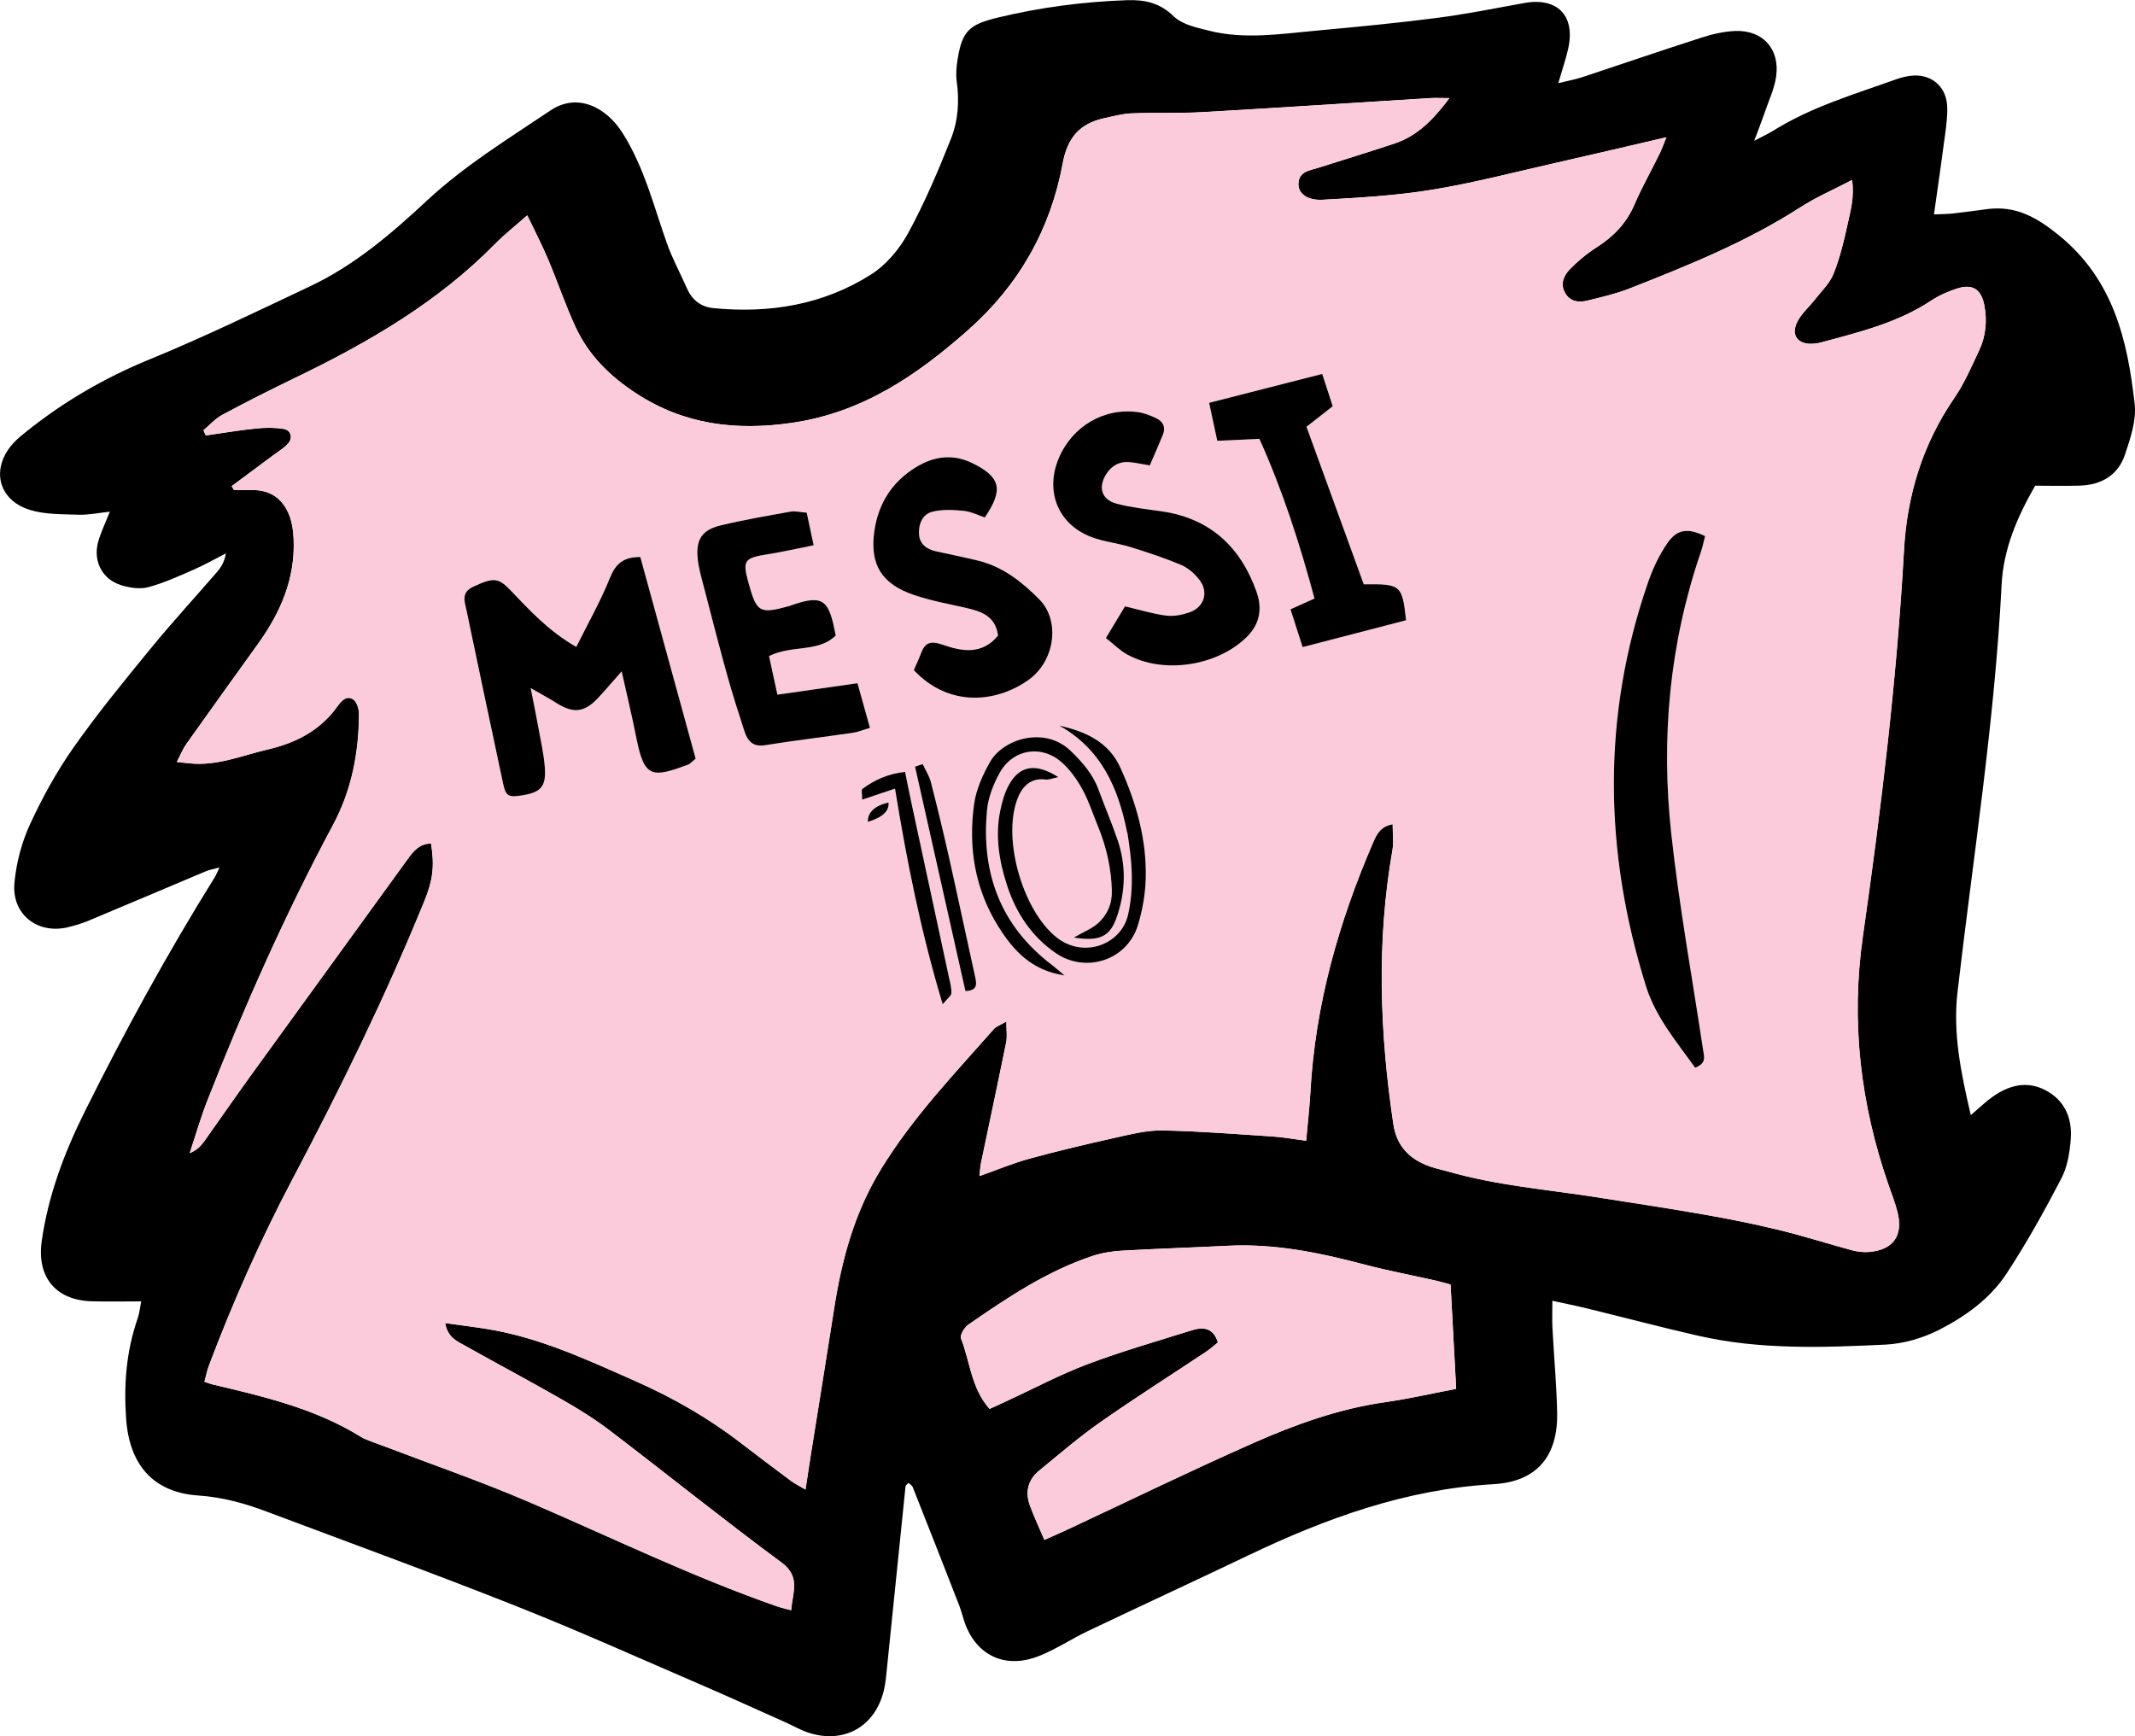 <svg width="498" height="405" viewBox="0 0 166 135" fill="none" xmlns="http://www.w3.org/2000/svg">
<g clip-path="url(#clip0_547_24649)">
<path d="M153.237 86.708C153.962 86.09 154.403 85.657 154.9 85.305C156.164 84.408 157.54 84.009 159.002 84.757C160.523 85.533 161.121 86.921 161.007 88.542C160.933 89.59 160.751 90.718 160.276 91.63C158.959 94.163 157.568 96.667 156.001 99.051C154.721 100.999 152.79 102.378 150.742 103.42C149.481 104.06 147.994 104.49 146.584 104.558C141.717 104.789 136.832 104.966 132.026 103.865C129.136 103.203 126.268 102.446 123.387 101.741C122.576 101.543 121.758 101.379 120.7 101.147C120.7 101.973 120.673 102.625 120.707 103.278C120.821 105.463 121.024 107.649 121.071 109.838C121.141 113.224 119.501 115.215 116.123 115.41C109.322 115.803 103.104 118.054 97.046 120.951C92.901 122.932 88.728 124.859 84.579 126.834C83.293 127.447 82.109 128.247 80.767 128.779C78.408 129.716 76.224 128.937 75.178 126.612C74.925 126.052 74.811 125.434 74.589 124.859C73.389 121.776 72.177 118.697 70.959 115.62C70.91 115.493 70.749 115.413 70.635 115.311C70.533 115.425 70.416 115.493 70.407 115.574C69.923 120.264 69.451 124.955 68.97 129.645C68.908 130.257 68.859 130.882 68.714 131.475C68.035 134.252 65.654 135.606 62.921 134.753C62.286 134.555 61.697 134.205 61.083 133.933C58.936 132.975 56.799 131.998 54.643 131.067C49.806 128.983 45.001 126.819 40.109 124.88C33.706 122.342 27.229 119.983 20.783 117.559C19.052 116.906 17.316 116.418 15.425 116.291C11.903 116.056 10.065 113.883 9.809 110.358C9.614 107.683 9.815 105.096 10.691 102.557C10.851 102.093 10.897 101.589 10.978 101.194C9.648 101.194 8.381 101.225 7.113 101.187C4.315 101.101 2.847 99.286 3.245 96.5C3.751 92.954 4.991 89.655 6.573 86.473C9.673 80.237 13.01 74.134 16.693 68.222C16.807 68.04 16.881 67.835 17.066 67.455C16.597 67.582 16.286 67.635 15.999 67.752C12.955 69.032 9.917 70.328 6.866 71.601C6.351 71.815 5.808 71.975 5.265 72.105C2.903 72.662 0.895 71.091 1.123 68.646C1.265 67.109 1.678 65.526 2.32 64.128C3.276 62.047 4.399 60.004 5.713 58.133C7.579 55.477 9.648 52.954 11.706 50.441C13.374 48.4 15.163 46.458 16.887 44.461C17.202 44.096 17.458 43.676 17.563 43.029C16.742 43.45 15.94 43.911 15.098 44.279C13.926 44.789 12.751 45.333 11.524 45.661C10.87 45.834 10.062 45.707 9.392 45.494C7.939 45.033 7.224 43.626 7.631 42.139C7.835 41.397 8.183 40.695 8.541 39.789C7.631 39.885 6.86 40.052 6.095 40.024C4.821 39.978 3.486 40.018 2.298 39.641C-0.197 38.852 -0.728 36.379 1.055 34.44C1.357 34.112 1.712 33.831 2.061 33.55C4.966 31.222 8.128 29.385 11.591 27.963C15.835 26.222 19.972 24.219 24.123 22.255C27.559 20.632 30.431 18.174 33.179 15.614C36.115 12.878 39.508 10.8 42.805 8.586C44.859 7.204 47.114 8.283 48.428 10.376C50.109 13.051 50.824 16.025 51.852 18.916C52.283 20.128 52.903 21.269 53.425 22.447C53.825 23.353 54.519 23.869 55.485 23.962C59.843 24.386 64.013 23.702 67.733 21.34C68.911 20.592 69.941 19.358 70.617 18.115C71.897 15.765 72.948 13.283 73.939 10.791C74.497 9.387 74.602 7.853 74.386 6.317C74.309 5.773 74.364 5.191 74.451 4.641C74.808 2.381 75.379 1.898 77.624 1.357C80.909 0.566 84.228 0.136 87.596 0.015C88.987 -0.034 90.165 0.204 91.26 1.271C91.917 1.911 93.043 2.146 94.002 2.387C96.778 3.089 99.579 2.634 102.364 2.381C105.485 2.093 108.607 1.796 111.713 1.394C113.986 1.101 116.24 0.649 118.498 0.238C121.092 -0.235 122.511 1.215 121.925 3.803C121.74 4.616 121.468 5.408 121.16 6.468C121.891 6.286 122.474 6.181 123.032 5.998C126.117 4.981 129.185 3.924 132.276 2.931C133.121 2.659 134.016 2.446 134.895 2.409C137.048 2.319 138.395 3.791 138.099 5.943C137.97 6.87 137.55 7.758 137.242 8.657C137.014 9.325 136.755 9.981 136.394 10.951C137.118 10.565 137.516 10.386 137.883 10.157C140.863 8.299 144.209 7.322 147.476 6.15C147.843 6.02 148.234 5.927 148.62 5.887C150.101 5.732 151.282 6.666 151.39 8.163C151.445 8.935 151.331 9.73 151.229 10.506C150.97 12.497 150.677 14.485 150.369 16.674C151.02 16.643 151.436 16.647 151.846 16.6C152.735 16.501 153.623 16.375 154.508 16.26C156.723 15.976 158.339 16.878 160.088 18.301C164.326 21.748 165.42 26.46 165.976 31.426C166.118 32.69 165.643 34.082 165.226 35.337C164.696 36.942 163.4 37.702 161.732 37.761C160.56 37.801 159.388 37.767 158.237 37.767C156.815 40.25 155.77 42.705 155.628 45.475C155.088 56.093 153.425 66.586 152.201 77.13C151.834 80.302 152.445 83.36 153.237 86.724V86.708ZM18.016 37.813C18.075 37.909 18.13 38.005 18.186 38.101C18.685 38.101 19.188 38.098 19.688 38.101C21.091 38.113 22.023 38.84 22.504 40.105C22.717 40.667 22.8 41.304 22.825 41.913C22.963 44.977 21.816 47.615 20.07 50.045C18.204 52.642 16.338 55.239 14.488 57.846C14.213 58.232 14.034 58.687 13.741 59.246C14.198 59.296 14.46 59.324 14.725 59.351C16.856 59.58 18.793 58.745 20.804 58.275C23.013 57.759 24.888 56.797 26.23 54.921C26.538 54.491 26.942 54.04 27.457 54.383C27.741 54.571 27.911 55.134 27.908 55.527C27.892 58.541 27.337 61.435 25.897 64.128C22.186 71.063 19 78.243 16.125 85.561C15.598 86.9 15.203 88.294 14.747 89.661C15.33 89.429 15.641 89.067 15.916 88.681C17.122 86.99 18.297 85.28 19.515 83.595C23.559 78.001 27.621 72.421 31.667 66.831C32.136 66.184 32.611 65.582 33.512 65.594C33.799 67.378 33.635 68.485 33.003 70.034C29.999 77.426 26.492 84.581 22.769 91.63C20.277 96.352 18.112 101.218 16.23 106.215C16.082 106.607 16.005 107.025 15.891 107.442C16.169 107.535 16.32 107.6 16.48 107.637C20.459 108.583 24.447 109.501 27.994 111.687C28.466 111.978 29.021 112.133 29.542 112.334C33.413 113.815 37.343 115.166 41.149 116.801C47.53 119.544 53.785 122.589 60.355 124.887C60.7 125.007 61.058 125.084 61.509 125.208C61.613 123.807 62.267 122.611 60.756 121.495C56.25 118.162 51.879 114.646 47.422 111.245C46.269 110.364 45.026 109.588 43.767 108.868C41.241 107.418 38.666 106.051 36.127 104.626C35.529 104.289 34.813 104.013 34.604 102.879C35.797 103.046 36.818 103.169 37.836 103.333C41.923 103.986 45.627 105.726 49.372 107.377C52.314 108.676 55.072 110.253 57.613 112.216C58.902 113.209 60.201 114.186 61.505 115.156C61.805 115.379 62.144 115.54 62.622 115.824C62.779 114.804 62.906 113.935 63.045 113.069C63.643 109.3 64.26 105.538 64.846 101.766C65.444 97.913 66.437 94.255 68.525 90.854C70.993 86.838 74.207 83.493 77.279 79.999C77.439 79.816 77.717 79.733 78.241 79.43C78.241 80.141 78.318 80.611 78.229 81.044C77.594 84.179 76.921 87.305 76.27 90.434C76.209 90.734 76.196 91.046 76.153 91.445C77.547 90.953 78.781 90.434 80.064 90.085C82.275 89.482 84.509 88.953 86.748 88.455C87.945 88.189 89.175 87.877 90.384 87.899C93.237 87.951 96.087 88.183 98.937 88.368C99.761 88.421 100.578 88.576 101.55 88.699C101.667 87.379 101.809 86.167 101.877 84.946C102.25 78.128 104.085 71.679 106.781 65.449C107.046 64.836 107.358 64.252 108.277 64.082C108.277 64.827 108.372 65.483 108.261 66.101C107.015 73.206 107.274 80.299 108.329 87.395C108.591 89.163 109.637 90.183 111.247 90.725C111.669 90.867 112.111 90.956 112.542 91.08C116.382 92.187 120.358 92.496 124.281 93.115C127.045 93.547 129.815 93.968 132.572 94.453C134.491 94.79 136.406 95.174 138.3 95.634C140.2 96.098 142.069 96.698 143.96 97.208C144.385 97.323 144.845 97.384 145.283 97.35C147.183 97.205 147.988 96.095 147.528 94.252C147.352 93.547 147.084 92.864 146.843 92.175C144.647 85.867 143.882 79.452 144.839 72.782C146.264 62.83 147.473 52.849 148.031 42.798C148.268 38.512 149.481 34.536 151.936 30.956C152.722 29.809 153.284 28.501 153.879 27.233C154.394 26.142 154.508 24.957 154.286 23.77C154.045 22.469 153.358 22.036 152.121 22.447C151.436 22.676 150.748 22.973 150.15 23.371C147.528 25.109 144.533 25.829 141.566 26.63C141.35 26.689 141.125 26.72 140.903 26.729C139.756 26.779 139.213 26.037 139.746 24.998C140.07 24.367 140.65 23.872 141.094 23.3C141.603 22.645 142.254 22.036 142.55 21.291C143.044 20.051 143.364 18.734 143.648 17.423C143.873 16.378 144.188 15.317 143.993 13.994C142.544 14.751 141.205 15.326 139.996 16.105C135.82 18.795 131.252 20.644 126.662 22.444C125.626 22.849 124.525 23.099 123.439 23.368C122.752 23.538 122.079 23.473 121.678 22.765C121.277 22.054 121.592 21.405 122.061 20.923C122.678 20.289 123.381 19.707 124.127 19.231C125.444 18.393 126.453 17.352 127.079 15.889C127.653 14.55 128.377 13.277 129.019 11.969C129.226 11.545 129.383 11.094 129.559 10.67C126.585 11.36 123.726 12.04 120.858 12.686C117.69 13.403 114.541 14.229 111.342 14.751C108.536 15.209 105.673 15.373 102.83 15.53C101.605 15.598 100.92 15.011 100.948 14.284C100.985 13.304 101.824 13.258 102.5 13.041C104.471 12.414 106.454 11.808 108.415 11.155C110.22 10.556 111.454 9.266 112.687 7.625C111.996 7.625 111.558 7.6 111.124 7.628C105.251 7.992 99.385 8.382 93.509 8.716C91.667 8.821 89.817 8.738 87.972 8.812C87.257 8.84 86.547 9.038 85.841 9.192C83.95 9.603 82.991 10.701 82.624 12.701C81.677 17.822 79.222 22.159 75.296 25.638C71.295 29.181 67.039 32.094 61.539 32.882C57.191 33.507 53.199 33.018 49.473 30.594C47.447 29.277 45.781 27.648 44.761 25.458C43.959 23.733 43.354 21.918 42.611 20.162C42.142 19.055 41.584 17.985 40.991 16.742C40.029 17.593 39.233 18.211 38.533 18.922C34.067 23.483 28.657 26.621 22.976 29.363C21.06 30.288 19.16 31.246 17.288 32.251C16.739 32.545 16.301 33.049 15.814 33.457C15.872 33.59 15.934 33.723 15.993 33.856C17.285 33.67 18.577 33.451 19.876 33.318C20.588 33.244 21.332 33.231 22.035 33.346C22.633 33.445 22.794 34.044 22.38 34.505C22.087 34.833 21.686 35.065 21.329 35.334C20.221 36.159 19.114 36.982 18.004 37.804L18.016 37.813ZM81.199 119.742C81.912 119.423 82.47 119.182 83.025 118.922C87.846 116.668 92.63 114.334 97.497 112.185C100.769 110.741 104.144 109.532 107.728 109.025C109.544 108.769 111.339 108.351 113.221 107.993C113.076 105.272 112.934 102.603 112.786 99.883C112.388 99.778 112.021 99.666 111.645 99.58C109.791 99.162 107.922 98.81 106.09 98.327C102.611 97.409 99.116 96.686 95.486 96.868C92.744 97.007 90.002 97.091 87.263 97.248C86.489 97.292 85.693 97.412 84.959 97.656C81.409 98.835 78.331 100.9 75.286 103.005C74.981 103.216 74.623 103.825 74.722 104.075C75.431 105.881 75.515 107.949 76.943 109.554C77.387 109.35 77.837 109.146 78.287 108.939C80.373 107.977 82.408 106.889 84.549 106.079C87.214 105.074 89.959 104.289 92.679 103.435C93.564 103.157 94.348 103.253 94.699 104.384C94.388 104.632 94.104 104.891 93.783 105.105C91.032 106.935 88.241 108.707 85.533 110.602C83.886 111.755 82.353 113.082 80.795 114.356C79.916 115.076 79.694 116.028 80.086 117.086C80.394 117.921 80.776 118.731 81.202 119.735L81.199 119.742Z" fill="black"/>
<path d="M18.017 37.813C19.124 36.991 20.234 36.169 21.341 35.343C21.699 35.077 22.1 34.842 22.393 34.514C22.803 34.057 22.646 33.454 22.048 33.355C21.345 33.241 20.601 33.253 19.889 33.327C18.59 33.46 17.301 33.683 16.006 33.865C15.947 33.732 15.885 33.599 15.827 33.466C16.314 33.058 16.752 32.554 17.301 32.261C19.176 31.256 21.076 30.297 22.988 29.373C28.67 26.63 34.077 23.489 38.546 18.931C39.246 18.217 40.042 17.599 41.004 16.752C41.596 17.991 42.155 19.061 42.623 20.171C43.364 21.924 43.968 23.742 44.773 25.468C45.791 27.657 47.46 29.286 49.486 30.603C53.212 33.027 57.203 33.516 61.552 32.891C67.052 32.103 71.308 29.187 75.308 25.647C79.235 22.169 81.69 17.834 82.637 12.711C83.007 10.71 83.966 9.613 85.854 9.201C86.56 9.047 87.269 8.849 87.985 8.821C89.829 8.75 91.68 8.83 93.522 8.725C99.394 8.391 105.264 7.999 111.136 7.637C111.571 7.609 112.009 7.634 112.7 7.634C111.469 9.276 110.233 10.565 108.428 11.165C106.463 11.817 104.483 12.42 102.512 13.051C101.837 13.267 100.998 13.313 100.961 14.294C100.933 15.02 101.621 15.608 102.842 15.54C105.686 15.382 108.548 15.215 111.355 14.761C114.554 14.241 117.706 13.412 120.87 12.695C123.739 12.046 126.598 11.369 129.571 10.679C129.396 11.103 129.238 11.551 129.032 11.978C128.39 13.289 127.668 14.563 127.092 15.898C126.465 17.358 125.457 18.4 124.14 19.241C123.393 19.717 122.69 20.298 122.073 20.932C121.605 21.411 121.29 22.064 121.691 22.775C122.092 23.483 122.767 23.548 123.452 23.378C124.538 23.109 125.639 22.858 126.675 22.453C131.265 20.654 135.833 18.805 140.009 16.115C141.218 15.336 142.56 14.761 144.006 14.003C144.201 15.326 143.886 16.39 143.661 17.432C143.38 18.743 143.059 20.06 142.563 21.3C142.267 22.045 141.616 22.654 141.107 23.309C140.663 23.881 140.083 24.376 139.759 25.007C139.225 26.046 139.768 26.788 140.916 26.738C141.138 26.729 141.366 26.698 141.579 26.64C144.549 25.842 147.544 25.121 150.163 23.381C150.761 22.982 151.449 22.685 152.133 22.456C153.37 22.045 154.058 22.478 154.299 23.779C154.518 24.967 154.404 26.151 153.892 27.242C153.296 28.51 152.735 29.818 151.948 30.965C149.493 34.545 148.281 38.522 148.044 42.807C147.482 52.855 146.276 62.839 144.851 72.792C143.895 79.464 144.66 85.88 146.856 92.184C147.097 92.873 147.365 93.557 147.541 94.262C147.997 96.104 147.192 97.214 145.295 97.36C144.861 97.394 144.398 97.332 143.972 97.217C142.082 96.707 140.216 96.107 138.312 95.644C136.419 95.183 134.503 94.8 132.585 94.463C129.827 93.977 127.061 93.56 124.294 93.124C120.371 92.508 116.395 92.199 112.555 91.089C112.126 90.966 111.682 90.876 111.26 90.734C109.65 90.19 108.604 89.172 108.342 87.404C107.287 80.308 107.028 73.215 108.274 66.11C108.382 65.492 108.289 64.833 108.289 64.091C107.37 64.261 107.059 64.843 106.793 65.458C104.098 71.688 102.263 78.134 101.889 84.955C101.821 86.173 101.68 87.388 101.562 88.709C100.591 88.582 99.773 88.43 98.95 88.378C96.1 88.192 93.25 87.96 90.397 87.908C89.188 87.886 87.957 88.198 86.761 88.464C84.521 88.962 82.288 89.491 80.077 90.094C78.794 90.443 77.557 90.963 76.166 91.454C76.212 91.055 76.221 90.743 76.283 90.443C76.937 87.314 77.606 84.185 78.242 81.053C78.331 80.617 78.254 80.15 78.254 79.439C77.73 79.742 77.455 79.826 77.292 80.008C74.22 83.499 71.006 86.847 68.538 90.864C66.447 94.265 65.457 97.922 64.859 101.775C64.273 105.544 63.659 109.31 63.057 113.079C62.919 113.947 62.792 114.816 62.635 115.834C62.157 115.549 61.814 115.385 61.518 115.166C60.214 114.195 58.912 113.218 57.626 112.225C55.081 110.262 52.324 108.685 49.384 107.387C45.64 105.732 41.936 103.995 37.849 103.342C36.834 103.179 35.81 103.055 34.617 102.888C34.826 104.023 35.542 104.298 36.14 104.635C38.682 106.06 41.254 107.43 43.78 108.877C45.042 109.6 46.285 110.376 47.435 111.254C51.892 114.656 56.263 118.174 60.769 121.504C62.28 122.62 61.626 123.817 61.521 125.217C61.071 125.094 60.713 125.016 60.368 124.896C53.798 122.599 47.546 119.553 41.161 116.811C37.355 115.175 33.426 113.824 29.555 112.343C29.031 112.142 28.479 111.987 28.007 111.697C24.46 109.511 20.472 108.589 16.493 107.646C16.332 107.609 16.178 107.544 15.904 107.451C16.018 107.034 16.098 106.614 16.243 106.224C18.124 101.228 20.29 96.361 22.782 91.64C26.505 84.59 30.012 77.436 33.016 70.043C33.645 68.494 33.812 67.384 33.525 65.603C32.621 65.591 32.149 66.194 31.68 66.84C27.634 72.43 23.575 78.011 19.528 83.604C18.309 85.286 17.134 86.996 15.928 88.69C15.654 89.076 15.339 89.438 14.759 89.67C15.216 88.304 15.611 86.909 16.138 85.57C19.013 78.252 22.199 71.073 25.909 64.138C27.35 61.445 27.905 58.551 27.92 55.536C27.92 55.143 27.754 54.581 27.47 54.392C26.952 54.052 26.551 54.5 26.242 54.93C24.901 56.807 23.026 57.768 20.817 58.285C18.806 58.755 16.869 59.589 14.738 59.361C14.476 59.333 14.21 59.305 13.754 59.255C14.047 58.699 14.226 58.241 14.5 57.855C16.351 55.245 18.217 52.651 20.083 50.054C21.829 47.624 22.976 44.987 22.837 41.922C22.81 41.313 22.729 40.676 22.517 40.114C22.035 38.846 21.104 38.123 19.701 38.11C19.201 38.107 18.698 38.11 18.198 38.11C18.143 38.014 18.084 37.919 18.029 37.823L18.017 37.813ZM44.807 50.305C42.608 49.049 41.149 47.417 39.635 45.843C38.728 44.897 38.315 44.919 36.803 45.62C35.835 46.072 36.125 46.764 36.273 47.466C37.22 51.962 38.16 56.461 39.123 60.953C39.326 61.908 39.533 62.004 40.548 61.853C42.071 61.621 42.485 61.16 42.355 59.608C42.272 58.606 42.047 57.617 41.868 56.624C41.701 55.703 41.51 54.785 41.26 53.502C42.13 54.002 42.697 54.306 43.24 54.652C44.567 55.499 45.436 55.412 46.501 54.271C47.059 53.672 47.592 53.044 48.336 52.206C48.771 54.16 49.165 55.78 49.486 57.416C50.1 60.542 50.732 60.471 53.511 59.456C53.656 59.404 53.767 59.255 54.088 58.996C52.663 53.801 51.217 48.533 49.785 43.314C48.453 43.308 47.858 43.858 47.42 44.946C46.695 46.746 45.726 48.45 44.807 50.305ZM132.576 41.688C131.231 41.032 130.389 41.131 129.624 42.257C129.004 43.172 128.51 44.207 128.146 45.256C124.529 55.706 124.704 66.2 127.977 76.681C128.732 79.099 130.386 81.035 131.798 83.023C132.699 82.67 132.495 82.16 132.421 81.662C131.576 76.06 130.562 70.479 129.945 64.852C129.127 57.407 129.8 50.057 132.242 42.921C132.381 42.513 132.468 42.083 132.573 41.684L132.576 41.688ZM85.986 49.612C86.612 50.1 87.084 50.586 87.652 50.898C90.505 52.456 94.74 51.77 97.004 49.461C97.994 48.45 98.136 47.247 97.704 46.032C96.464 42.532 94.095 40.302 90.323 39.758C89.16 39.591 87.985 39.468 86.853 39.174C85.641 38.862 85.348 37.878 86.033 36.833C86.471 36.166 87.091 35.844 87.889 35.937C88.371 35.992 88.849 36.094 89.398 36.187C89.765 35.331 90.107 34.567 90.419 33.794C90.644 33.234 90.446 32.78 89.925 32.533C89.478 32.319 89 32.118 88.513 32.05C85.857 31.67 83.362 33.136 82.313 35.649C81.252 38.194 82.245 40.723 84.799 41.734C85.777 42.12 86.865 42.219 87.88 42.532C89.21 42.943 90.539 43.382 91.822 43.92C92.362 44.149 92.871 44.594 93.241 45.061C94.006 46.035 93.642 47.219 92.464 47.621C91.896 47.816 91.242 47.942 90.656 47.865C89.623 47.729 88.611 47.417 87.47 47.148C87.038 47.862 86.582 48.623 85.986 49.609V49.612ZM71.052 52.11C73.834 55.063 77.538 54.615 79.99 52.849C82.014 51.396 82.458 48.276 80.814 46.613C79.475 45.256 77.967 44.062 76.043 43.592C74.957 43.326 73.859 43.11 72.767 42.866C72.048 42.705 71.502 42.309 71.453 41.536C71.407 40.757 71.715 39.987 72.489 39.789C73.26 39.594 74.118 39.638 74.923 39.718C75.5 39.777 76.055 40.064 76.567 40.234C78.047 38.055 77.782 37.096 75.651 36.036C74.081 35.253 72.603 35.47 71.188 36.345C69.365 37.47 68.298 39.143 67.986 41.252C67.601 43.877 68.523 45.404 71.083 46.27C72.4 46.715 73.785 46.965 75.145 47.275C76.345 47.547 77.406 47.939 77.597 49.42C76.351 50.945 74.769 50.645 73.282 50.128C72.366 49.807 71.922 49.946 71.604 50.806C71.45 51.226 71.255 51.631 71.049 52.107L71.052 52.11ZM62.724 39.867C62.234 39.829 61.839 39.721 61.475 39.786C59.661 40.111 57.842 40.423 56.053 40.853C54.606 41.199 54.119 41.935 54.255 43.407C54.325 44.18 54.557 44.943 54.754 45.704C55.343 47.983 55.929 50.264 56.559 52.531C56.963 53.987 57.422 55.431 57.894 56.869C58.138 57.62 58.545 58.099 59.501 57.945C61.762 57.577 64.041 57.314 66.308 56.983C66.731 56.921 67.138 56.751 67.65 56.6C67.305 55.366 66.996 54.256 66.681 53.127C64.55 53.434 62.579 53.715 60.454 54.018C60.22 52.942 60.007 51.946 59.803 51.016C61.595 50.122 63.628 50.759 64.991 49.417C64.473 46.801 64.158 46.137 61.568 47.061C61.515 47.08 61.463 47.101 61.41 47.117C59.045 47.763 58.844 47.646 58.184 45.24C57.731 43.586 57.894 43.382 59.671 43.104C60.855 42.915 62.027 42.646 63.273 42.399C63.073 41.456 62.922 40.751 62.733 39.867H62.724ZM106.041 45.438C104.573 41.4 103.086 37.316 101.584 33.185C102.293 32.628 102.935 32.127 103.626 31.586C103.348 30.73 103.095 29.957 102.808 29.079C99.804 29.846 96.967 30.572 94.018 31.324C94.249 32.406 94.434 33.259 94.65 34.276C95.81 34.221 96.843 34.174 97.923 34.122C99.73 38.135 101.063 42.269 102.21 46.542C101.581 46.823 101.038 47.067 100.344 47.38C100.659 48.363 100.955 49.287 101.288 50.317C104.11 49.584 106.732 48.904 109.329 48.23C109.027 45.478 108.934 45.401 106.044 45.438H106.041ZM82.365 56.423C85.607 58.232 86.93 61.228 87.621 64.629C87.633 64.685 87.661 64.734 87.667 64.79C88.01 66.902 88.201 68.973 87.714 71.131C87.195 73.432 84.253 74.585 82.125 72.869C79.565 70.804 77.967 65.408 79.065 62.245C79.426 61.206 80.095 60.458 81.298 60.616C81.563 60.65 81.853 60.514 82.288 60.427C80.543 59.314 79.293 59.521 78.461 61.015C78.115 61.636 77.915 62.366 77.77 63.071C77.369 65.05 77.699 66.998 78.312 68.871C79.007 70.992 80.206 72.813 82.082 74.106C84.42 75.717 87.636 74.672 88.475 71.954C88.833 70.794 89.049 69.551 89.086 68.336C89.176 65.309 88.358 62.446 87.124 59.71C86.215 57.691 84.423 56.884 82.368 56.423H82.365ZM83.497 72.903C85.527 73.231 86.326 72.816 86.853 71.258C87.519 69.285 87.572 67.288 86.893 65.309C86.44 63.983 85.885 62.694 85.403 61.377C84.966 60.183 84.164 59.277 83.266 58.405C81.24 56.43 78.001 57.444 76.977 59.249C76.406 60.254 75.897 61.389 75.74 62.517C75.275 65.888 75.79 69.134 77.631 72.059C78.778 73.886 80.169 75.454 82.766 75.85C82.313 75.469 82.082 75.259 81.832 75.067C77.794 72.016 76.271 67.882 76.749 62.953C76.844 61.983 77.242 60.984 77.717 60.115C78.741 58.251 80.965 57.873 82.553 59.283C83.204 59.861 83.744 60.619 84.164 61.389C84.669 62.32 84.996 63.346 85.4 64.332C86.045 65.903 86.4 67.532 86.449 69.236C86.48 70.269 86.11 71.131 85.379 71.787C84.907 72.21 84.272 72.455 83.497 72.903ZM69.587 61.324C70.503 66.963 71.595 72.448 73.291 78.091C73.677 77.621 73.954 77.436 73.967 77.235C73.991 76.854 73.88 76.462 73.797 76.081C72.822 71.546 71.845 67.01 70.87 62.474C70.7 61.679 70.543 60.879 70.367 60.025C69.029 60.168 67.989 60.65 67.045 61.352C66.947 61.423 67.033 61.741 67.033 62.184C67.912 61.887 68.621 61.652 69.584 61.327L69.587 61.324ZM71.743 59.419C71.546 59.487 71.345 59.552 71.148 59.62C72.455 65.445 73.763 71.27 75.065 77.071C75.981 77.031 75.953 76.57 75.83 76.013C75.133 72.85 74.46 69.684 73.754 66.525C73.325 64.617 72.869 62.715 72.378 60.826C72.252 60.338 71.959 59.889 71.743 59.426V59.419ZM67.477 63.906C68.618 63.562 69.153 63.06 69.081 62.4C67.993 62.664 67.459 63.166 67.477 63.906Z" fill="#FBCBDC"/>
<path d="M81.198 119.742C80.772 118.737 80.39 117.927 80.082 117.092C79.69 116.035 79.909 115.082 80.791 114.362C82.352 113.085 83.882 111.762 85.528 110.608C88.237 108.713 91.028 106.944 93.779 105.111C94.097 104.898 94.384 104.638 94.695 104.391C94.344 103.259 93.563 103.163 92.675 103.441C89.955 104.295 87.21 105.08 84.545 106.085C82.404 106.892 80.365 107.98 78.283 108.945C77.836 109.152 77.386 109.356 76.939 109.56C75.511 107.956 75.427 105.887 74.718 104.081C74.619 103.828 74.977 103.222 75.282 103.012C78.327 100.906 81.405 98.841 84.955 97.663C85.689 97.418 86.485 97.298 87.259 97.255C89.998 97.097 92.743 97.013 95.482 96.874C99.109 96.692 102.607 97.415 106.086 98.334C107.921 98.819 109.79 99.168 111.641 99.586C112.017 99.669 112.387 99.784 112.782 99.889C112.927 102.61 113.069 105.275 113.217 107.999C111.335 108.357 109.54 108.775 107.724 109.031C104.14 109.539 100.765 110.747 97.493 112.191C92.626 114.34 87.842 116.675 83.021 118.929C82.469 119.188 81.907 119.429 81.195 119.748L81.198 119.742Z" fill="#FBCBDC"/>
<path d="M44.807 50.305C45.73 48.45 46.698 46.746 47.42 44.946C47.858 43.855 48.453 43.308 49.785 43.314C51.217 48.533 52.663 53.798 54.088 58.996C53.767 59.255 53.656 59.404 53.511 59.456C50.732 60.474 50.103 60.542 49.486 57.416C49.165 55.78 48.771 54.16 48.336 52.206C47.592 53.047 47.059 53.672 46.501 54.272C45.437 55.412 44.567 55.499 43.24 54.652C42.701 54.306 42.13 54.006 41.26 53.502C41.513 54.785 41.701 55.703 41.868 56.624C42.047 57.617 42.272 58.606 42.355 59.608C42.485 61.16 42.071 61.621 40.548 61.853C39.533 62.007 39.326 61.908 39.123 60.953C38.16 56.461 37.22 51.962 36.273 47.466C36.125 46.764 35.832 46.072 36.803 45.62C38.315 44.919 38.725 44.897 39.635 45.843C41.149 47.417 42.608 49.049 44.807 50.305Z" fill="black"/>
<path d="M132.574 41.688C132.469 42.086 132.386 42.516 132.244 42.924C129.801 50.057 129.129 57.41 129.946 64.855C130.563 70.482 131.578 76.063 132.423 81.665C132.497 82.163 132.701 82.673 131.8 83.026C130.384 81.038 128.731 79.099 127.978 76.684C124.709 66.206 124.53 55.709 128.148 45.259C128.512 44.211 129.002 43.172 129.625 42.26C130.39 41.134 131.232 41.035 132.577 41.691L132.574 41.688Z" fill="black"/>
<path d="M85.986 49.612C86.581 48.626 87.041 47.865 87.47 47.151C88.611 47.417 89.623 47.732 90.656 47.868C91.242 47.946 91.892 47.819 92.463 47.624C93.641 47.222 94.005 46.038 93.24 45.064C92.87 44.594 92.361 44.149 91.822 43.923C90.538 43.385 89.209 42.946 87.88 42.535C86.868 42.222 85.779 42.123 84.799 41.737C82.245 40.729 81.251 38.197 82.312 35.652C83.361 33.139 85.856 31.673 88.512 32.053C88.996 32.124 89.478 32.322 89.925 32.536C90.446 32.786 90.647 33.237 90.418 33.797C90.107 34.57 89.764 35.334 89.397 36.19C88.848 36.097 88.37 35.995 87.889 35.94C87.09 35.847 86.47 36.169 86.032 36.836C85.347 37.882 85.641 38.865 86.853 39.177C87.985 39.471 89.16 39.594 90.323 39.761C94.095 40.306 96.467 42.538 97.704 46.035C98.132 47.25 97.993 48.453 97.003 49.464C94.739 51.773 90.505 52.46 87.651 50.901C87.084 50.592 86.612 50.107 85.986 49.615V49.612Z" fill="black"/>
<path d="M71.051 52.11C71.255 51.634 71.449 51.229 71.606 50.809C71.924 49.949 72.368 49.81 73.284 50.131C74.768 50.651 76.353 50.948 77.599 49.423C77.411 47.942 76.347 47.55 75.147 47.278C73.787 46.968 72.402 46.718 71.085 46.273C68.525 45.41 67.603 43.88 67.989 41.255C68.3 39.143 69.367 37.47 71.19 36.348C72.606 35.473 74.083 35.257 75.653 36.039C77.784 37.099 78.05 38.061 76.569 40.237C76.057 40.067 75.502 39.78 74.925 39.721C74.12 39.641 73.263 39.597 72.492 39.792C71.718 39.987 71.409 40.757 71.455 41.539C71.502 42.309 72.047 42.708 72.769 42.869C73.861 43.113 74.959 43.329 76.045 43.595C77.969 44.062 79.475 45.259 80.816 46.616C82.457 48.279 82.013 51.396 79.993 52.852C77.541 54.615 73.837 55.066 71.054 52.113L71.051 52.11Z" fill="black"/>
<path d="M62.724 39.867C62.912 40.751 63.063 41.456 63.264 42.399C62.021 42.646 60.849 42.915 59.661 43.104C57.885 43.385 57.721 43.586 58.175 45.24C58.832 47.649 59.035 47.766 61.401 47.117C61.453 47.101 61.506 47.08 61.558 47.061C64.149 46.137 64.464 46.801 64.982 49.417C63.619 50.759 61.586 50.125 59.794 51.016C59.994 51.946 60.21 52.942 60.445 54.018C62.573 53.715 64.541 53.431 66.672 53.127C66.987 54.256 67.295 55.366 67.641 56.6C67.129 56.748 66.721 56.921 66.299 56.983C64.032 57.314 61.752 57.58 59.492 57.945C58.539 58.099 58.132 57.617 57.885 56.869C57.416 55.431 56.956 53.987 56.549 52.531C55.92 50.261 55.334 47.983 54.745 45.704C54.547 44.946 54.319 44.183 54.245 43.407C54.106 41.935 54.597 41.199 56.043 40.853C57.832 40.423 59.652 40.111 61.466 39.786C61.83 39.721 62.224 39.829 62.715 39.867H62.724Z" fill="black"/>
<path d="M106.04 45.438C108.927 45.401 109.019 45.478 109.324 48.23C106.727 48.904 104.106 49.584 101.283 50.317C100.953 49.287 100.657 48.363 100.34 47.38C101.034 47.067 101.577 46.823 102.206 46.542C101.058 42.272 99.729 38.135 97.918 34.122C96.839 34.171 95.806 34.221 94.646 34.276C94.427 33.262 94.245 32.409 94.014 31.324C96.962 30.569 99.8 29.846 102.804 29.079C103.091 29.957 103.341 30.73 103.621 31.587C102.931 32.128 102.289 32.628 101.58 33.185C103.082 37.316 104.568 41.397 106.036 45.438H106.04Z" fill="black"/>
<path d="M82.364 56.423C84.418 56.887 86.21 57.691 87.12 59.71C88.354 62.446 89.171 65.306 89.082 68.336C89.045 69.548 88.829 70.791 88.471 71.954C87.635 74.672 84.415 75.717 82.077 74.106C80.202 72.813 79.002 70.992 78.308 68.871C77.695 66.998 77.365 65.05 77.765 63.071C77.907 62.366 78.108 61.636 78.456 61.015C79.289 59.521 80.538 59.314 82.284 60.427C81.849 60.517 81.562 60.653 81.294 60.616C80.091 60.461 79.422 61.21 79.061 62.245C77.963 65.405 79.561 70.804 82.121 72.869C84.252 74.585 87.194 73.432 87.709 71.131C88.194 68.97 88.005 66.899 87.663 64.79C87.654 64.734 87.626 64.685 87.617 64.629C86.926 61.228 85.603 58.235 82.361 56.423H82.364Z" fill="black"/>
<path d="M83.496 72.903C84.271 72.455 84.906 72.21 85.378 71.787C86.109 71.131 86.479 70.269 86.448 69.236C86.399 67.532 86.041 65.903 85.4 64.332C84.995 63.346 84.668 62.316 84.163 61.389C83.743 60.619 83.203 59.861 82.553 59.283C80.967 57.873 78.74 58.251 77.716 60.115C77.241 60.981 76.844 61.98 76.748 62.953C76.267 67.882 77.793 72.016 81.831 75.067C82.081 75.256 82.315 75.469 82.765 75.85C80.171 75.457 78.777 73.886 77.63 72.059C75.792 69.134 75.273 65.888 75.739 62.517C75.897 61.389 76.406 60.254 76.976 59.249C78.003 57.444 81.239 56.43 83.265 58.405C84.163 59.28 84.962 60.183 85.403 61.377C85.887 62.694 86.439 63.983 86.892 65.309C87.571 67.288 87.518 69.285 86.852 71.258C86.325 72.816 85.526 73.231 83.496 72.903Z" fill="black"/>
<path d="M69.586 61.324C68.624 61.646 67.915 61.884 67.036 62.181C67.036 61.738 66.952 61.42 67.048 61.349C67.992 60.65 69.031 60.168 70.37 60.022C70.546 60.876 70.7 61.676 70.873 62.471C71.847 67.007 72.825 71.543 73.8 76.078C73.883 76.459 73.994 76.854 73.969 77.232C73.957 77.436 73.679 77.621 73.294 78.088C71.597 72.445 70.505 66.96 69.589 61.321L69.586 61.324Z" fill="black"/>
<path d="M71.742 59.419C71.958 59.886 72.251 60.331 72.377 60.82C72.865 62.712 73.324 64.614 73.753 66.518C74.462 69.678 75.132 72.847 75.829 76.007C75.952 76.567 75.98 77.025 75.064 77.065C73.762 71.264 72.454 65.439 71.147 59.614C71.344 59.546 71.544 59.481 71.742 59.413V59.419Z" fill="black"/>
<path d="M67.477 63.906C67.459 63.166 67.993 62.664 69.081 62.4C69.155 63.06 68.62 63.562 67.477 63.906Z" fill="black"/>
</g>
<defs>
<clipPath id="clip0_547_24649">
<rect width="166" height="135" fill="white"/>
</clipPath>
</defs>
</svg>
